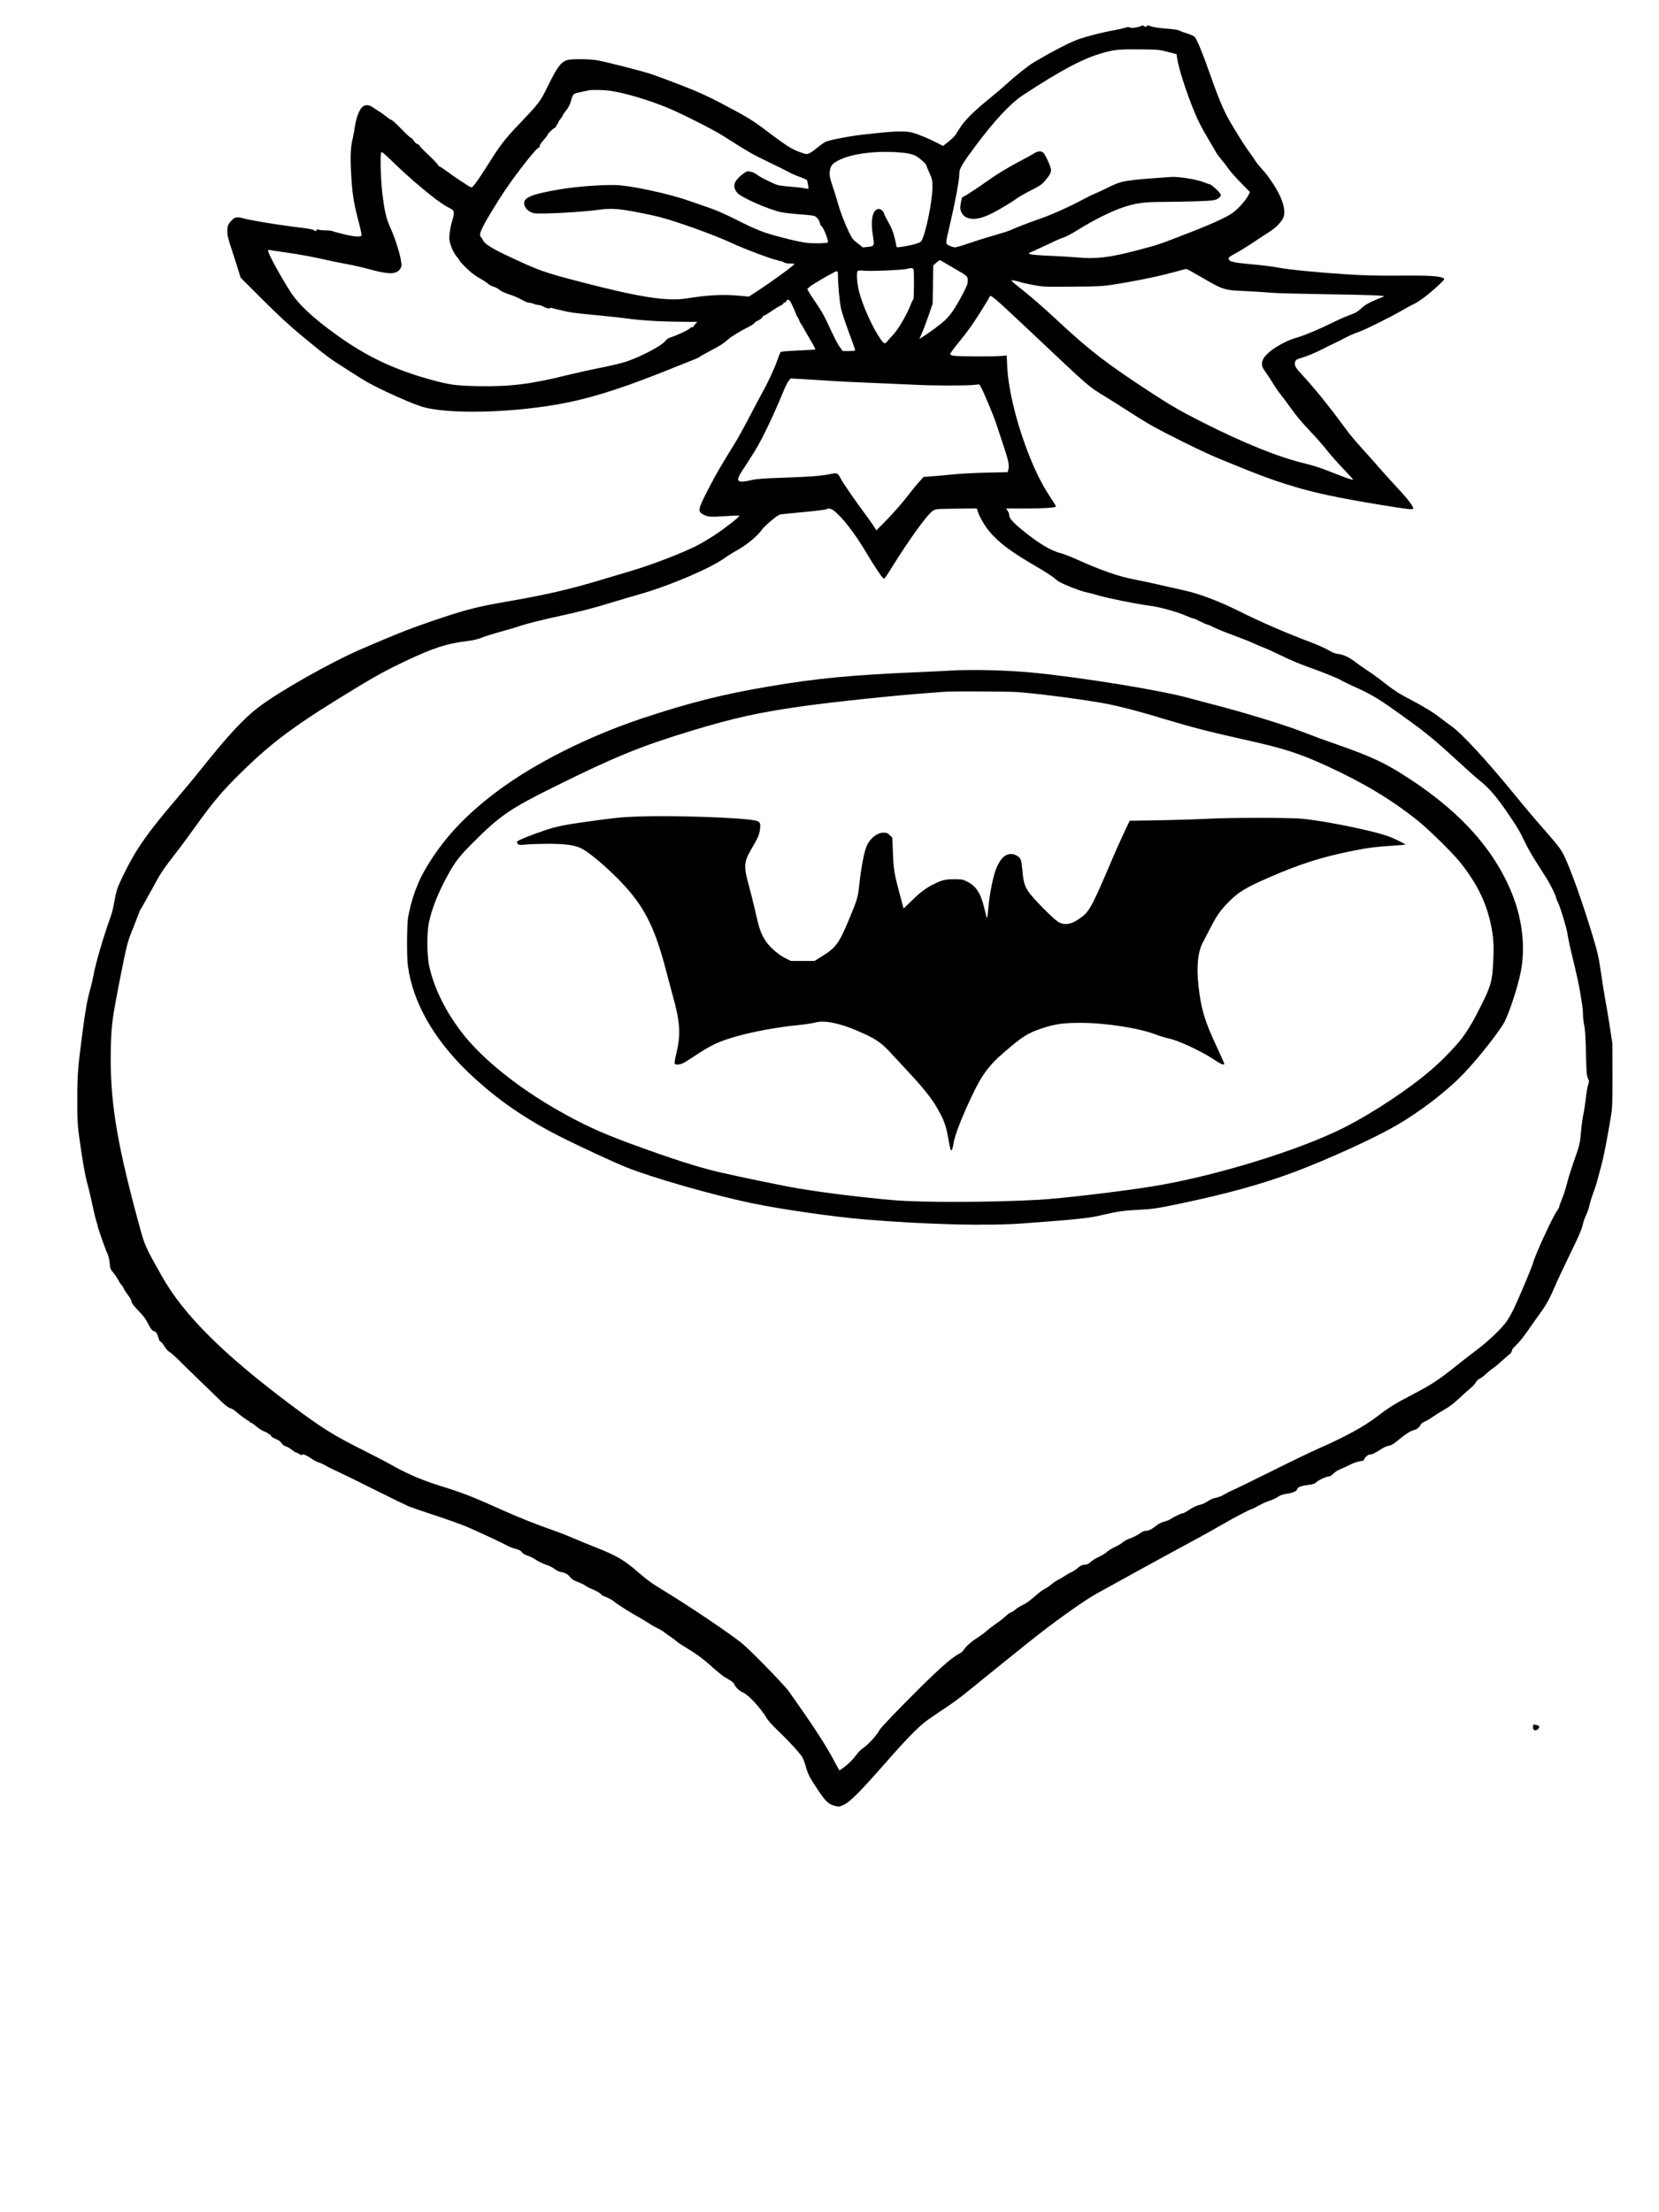 <?xml version="1.0" encoding="UTF-8" standalone="yes"?>
<svg version="1.0" xmlns="http://www.w3.org/2000/svg" width="1620pt" height="2160pt" viewBox="0 0 2160 2880" preserveAspectRatio="xMidYMid meet">
  <g transform="translate(0,2880) scale(0.1,-0.1)" fill="#000000" stroke="none">
    <path d="M14850 28459 c0 -3 -27 -11 -61 -17 -44 -8 -66 -8 -78 0 -13 8 -30 7
-67 -5 -27 -8 -94 -23 -149 -33 -154 -26 -401 -92 -495 -131 -125 -52 -294
-141 -528 -277 -76 -44 -243 -176 -364 -287 -58 -53 -172 -150 -254 -216 -169
-137 -293 -260 -349 -348 -21 -33 -50 -77 -64 -99 -14 -21 -56 -62 -94 -92
l-69 -54 -77 40 c-103 54 -254 116 -331 136 -70 18 -217 16 -415 -5 -60 -7
-168 -18 -240 -26 -155 -17 -426 -70 -469 -92 -17 -9 -64 -42 -104 -75 -103
-82 -124 -92 -170 -78 -140 43 -203 80 -440 258 -249 188 -281 207 -651 402
-173 91 -291 144 -506 228 -154 60 -332 126 -395 147 -133 43 -576 157 -699
179 -92 18 -322 21 -385 6 -87 -20 -136 -83 -260 -335 -104 -212 -109 -219
-391 -515 -176 -186 -233 -260 -390 -510 -129 -206 -198 -300 -218 -300 -15 0
-237 147 -336 222 -35 26 -69 48 -75 48 -7 0 -20 13 -29 30 -10 16 -65 73
-122 126 -58 54 -107 105 -110 115 -3 9 -16 20 -30 23 -13 3 -33 21 -45 40
-11 19 -29 38 -39 41 -11 3 -69 57 -130 120 -61 63 -118 115 -126 115 -8 0
-39 20 -68 44 -30 24 -67 51 -83 60 -16 9 -51 32 -78 51 -64 46 -116 48 -156
5 -37 -40 -76 -149 -90 -251 -6 -46 -18 -111 -26 -144 -28 -109 -35 -230 -24
-435 15 -291 33 -408 102 -667 22 -84 38 -159 35 -168 -10 -24 -87 -19 -232
16 -71 17 -138 35 -147 40 -10 5 -46 9 -80 9 -35 0 -78 4 -96 9 -25 8 -32 7
-32 -5 0 -16 -12 -18 -26 -4 -13 13 -77 25 -279 49 -225 28 -584 88 -636 106
-23 8 -60 15 -83 15 -35 0 -48 -6 -78 -37 -49 -52 -58 -73 -58 -140 0 -61 10
-103 59 -248 16 -49 49 -151 72 -225 l42 -135 281 -281 c210 -209 342 -332
522 -481 289 -240 354 -289 544 -409 80 -50 181 -114 225 -143 141 -93 575
-295 775 -361 335 -111 1243 -87 1915 51 375 77 782 211 1405 464 118 48 233
94 255 102 22 8 47 21 55 28 8 7 65 39 125 71 142 74 178 97 246 156 53 45
141 99 283 172 33 17 58 35 57 40 -1 5 21 20 50 34 28 14 54 33 56 43 3 11 11
19 17 19 7 0 34 15 60 33 84 57 130 86 164 101 17 8 32 20 32 25 0 6 6 11 13
11 7 0 18 9 25 20 23 37 42 23 81 -63 21 -46 42 -95 46 -108 4 -13 13 -31 20
-39 7 -8 16 -26 20 -40 4 -14 13 -31 19 -39 6 -7 27 -42 46 -77 19 -34 61
-107 93 -160 31 -53 55 -100 52 -103 -3 -3 -103 -9 -223 -14 -140 -6 -221 -13
-228 -20 -6 -7 -26 -55 -44 -107 -38 -111 -122 -291 -205 -440 -32 -58 -108
-202 -170 -320 -61 -118 -142 -264 -180 -325 -181 -292 -241 -396 -327 -561
-148 -286 -156 -317 -94 -355 63 -39 100 -42 294 -29 100 7 185 10 188 7 10
-10 -179 -159 -314 -248 -74 -49 -177 -110 -230 -138 -195 -100 -593 -253
-857 -331 -77 -23 -250 -75 -385 -115 -411 -125 -733 -199 -1225 -284 -427
-74 -566 -111 -1036 -272 -254 -87 -461 -170 -879 -351 -412 -179 -1075 -555
-1342 -761 -192 -147 -407 -381 -751 -814 -53 -67 -150 -184 -214 -260 -365
-429 -473 -568 -609 -780 -90 -140 -231 -420 -262 -518 -11 -38 -28 -115 -37
-169 -9 -55 -27 -132 -41 -170 -97 -269 -199 -614 -229 -781 -9 -49 -26 -121
-37 -160 -41 -141 -69 -297 -107 -595 -59 -452 -65 -536 -65 -860 -1 -251 3
-320 22 -460 43 -313 74 -495 104 -610 31 -114 47 -185 92 -390 13 -58 28
-118 34 -133 7 -16 12 -34 12 -41 0 -22 100 -308 125 -358 13 -27 27 -75 30
-110 9 -95 12 -104 53 -150 20 -24 48 -66 62 -93 14 -28 31 -54 38 -59 8 -4
20 -23 27 -40 8 -18 34 -60 59 -93 25 -33 46 -69 46 -79 0 -26 23 -56 107
-144 48 -49 84 -98 104 -140 32 -68 64 -110 84 -110 19 0 42 -32 54 -75 13
-46 21 -60 38 -66 7 -2 27 -29 45 -59 18 -30 46 -61 61 -68 16 -8 70 -55 121
-105 50 -51 177 -174 281 -275 105 -101 227 -219 272 -263 55 -54 94 -84 118
-90 20 -6 53 -25 73 -43 56 -49 161 -126 172 -126 6 0 10 -4 10 -10 0 -5 6
-10 14 -10 8 0 39 -21 69 -47 30 -27 78 -57 106 -68 28 -11 51 -23 51 -27 0
-4 6 -8 13 -8 8 0 18 -9 23 -21 6 -12 33 -30 64 -42 37 -15 61 -32 75 -54 13
-21 33 -36 57 -43 20 -6 55 -26 78 -45 23 -19 49 -35 57 -35 8 0 26 -9 41 -20
16 -13 28 -17 32 -10 10 16 66 -7 129 -52 30 -21 73 -43 95 -49 23 -6 61 -24
86 -39 25 -16 91 -49 148 -74 56 -25 277 -133 491 -241 214 -107 414 -204 443
-216 29 -12 186 -66 348 -119 162 -54 347 -120 410 -147 121 -52 397 -180 465
-215 97 -50 113 -57 169 -72 44 -11 66 -23 83 -45 16 -20 41 -35 76 -45 29 -8
77 -33 107 -54 30 -21 88 -49 128 -62 43 -13 90 -37 113 -56 23 -19 56 -35 81
-39 59 -10 90 -28 124 -70 21 -26 48 -43 99 -61 39 -14 85 -37 102 -50 18 -14
52 -31 75 -40 53 -18 128 -62 128 -74 0 -5 27 -19 60 -31 32 -12 76 -36 97
-53 49 -41 202 -139 323 -206 52 -30 120 -70 150 -90 30 -21 77 -47 104 -59
27 -12 68 -36 90 -55 23 -18 61 -45 85 -60 24 -16 53 -38 65 -50 11 -13 76
-55 143 -95 107 -63 219 -145 303 -223 47 -43 155 -133 175 -145 11 -7 43 -25
71 -42 33 -19 57 -42 68 -64 18 -40 63 -81 110 -101 74 -32 233 -206 316 -346
14 -23 75 -89 135 -147 137 -130 289 -295 320 -348 13 -22 34 -76 46 -120 28
-103 49 -145 160 -310 101 -151 140 -187 224 -206 52 -12 57 -11 118 19 82 41
211 172 545 552 252 288 408 448 517 531 33 26 139 98 235 162 96 63 236 165
310 227 74 61 243 198 375 304 132 106 303 244 380 306 349 281 738 560 924
664 254 142 1011 557 1216 666 127 68 310 170 408 227 182 105 352 194 397
208 14 4 54 24 90 45 36 21 97 49 135 61 39 12 88 35 111 51 29 21 61 32 110
40 89 13 132 32 144 62 11 29 48 42 148 55 59 7 79 15 106 39 34 30 131 72
164 72 10 0 33 15 51 34 18 19 51 41 74 51 23 9 83 37 132 61 55 27 110 47
143 51 36 4 52 10 52 20 0 21 58 73 75 67 16 -6 80 25 150 72 28 19 71 38 96
42 34 7 63 23 111 63 105 87 167 128 212 140 46 12 72 32 92 70 8 15 31 34 55
43 23 9 69 36 103 60 33 24 84 56 111 71 101 57 153 95 246 182 52 48 114 105
139 125 25 19 54 52 65 72 11 19 31 40 45 45 15 5 53 33 86 63 32 30 80 68
105 85 25 17 79 63 121 102 42 39 80 71 84 71 9 0 34 47 34 63 0 4 27 34 59
65 33 31 97 111 142 177 45 66 117 167 159 225 81 110 129 198 200 365 23 55
108 237 190 405 112 229 153 323 165 378 8 39 28 99 45 132 17 33 37 91 45
130 8 39 30 109 48 158 19 48 44 125 56 172 12 47 35 132 51 190 27 96 66 294
123 630 20 114 21 160 21 540 l-1 415 -32 210 c-18 116 -43 269 -57 340 -13
72 -38 222 -54 335 -37 255 -46 292 -125 553 -123 406 -283 852 -363 1012 -40
80 -78 130 -227 300 -162 185 -246 284 -409 483 -378 463 -707 818 -837 905
-30 20 -85 62 -124 92 -96 76 -221 153 -410 252 -88 46 -169 93 -181 104 -11
10 -23 19 -27 19 -4 0 -58 40 -119 88 -62 49 -162 122 -223 162 -60 40 -128
87 -150 105 -79 63 -159 102 -223 110 -46 5 -79 17 -134 50 -40 24 -146 71
-235 105 -303 113 -661 268 -929 403 -250 125 -512 225 -699 267 -55 12 -194
44 -310 70 -115 27 -273 61 -349 75 -211 40 -427 115 -747 258 -80 36 -174 73
-209 82 -136 35 -285 123 -491 289 -133 107 -189 168 -189 208 0 17 -9 43 -21
59 l-20 29 258 0 c222 0 376 10 392 25 2 3 -25 49 -61 102 -88 132 -154 253
-223 407 -196 445 -336 969 -352 1325 l-6 133 -71 -6 c-92 -8 -558 -7 -616 2
-30 5 -46 12 -48 23 -2 9 53 84 126 171 87 106 169 220 255 356 70 111 127
206 127 211 0 5 5 13 10 16 20 12 78 -39 530 -465 787 -742 740 -701 960 -837
80 -49 204 -127 275 -173 272 -175 326 -206 525 -309 286 -148 539 -269 715
-341 516 -212 656 -264 952 -354 281 -85 580 -148 1120 -237 359 -59 433 -67
433 -50 0 35 -76 132 -244 311 -39 41 -118 129 -176 195 -57 66 -149 170 -205
231 -155 172 -194 219 -275 329 -196 268 -397 516 -556 686 -78 83 -94 114
-82 156 8 30 14 33 109 63 56 17 156 59 223 93 66 34 153 77 191 94 39 18 102
50 142 72 40 21 114 53 164 70 92 33 405 188 574 286 50 29 116 65 147 79 70
33 202 134 318 243 81 77 84 80 63 92 -54 28 -179 36 -558 33 -294 -2 -453 1
-705 17 -348 22 -757 61 -880 86 -96 18 -193 30 -410 50 -185 18 -234 30 -243
64 -4 18 7 28 81 68 48 26 142 83 209 127 67 45 163 108 215 141 94 60 137 98
189 169 63 85 28 243 -96 444 -42 67 -100 148 -128 180 -62 67 -127 148 -127
156 0 3 -31 48 -68 98 -63 86 -91 129 -227 353 -102 167 -169 322 -298 690
-87 247 -162 431 -191 463 -11 13 -50 31 -90 43 -39 12 -87 29 -106 39 -24 12
-79 21 -180 28 -89 7 -164 18 -194 29 -38 14 -50 15 -53 6 -5 -15 -33 -18 -33
-4 0 5 -11 8 -25 7 -14 0 -25 -4 -25 -7z m352 -334 l117 -30 6 -45 c21 -165
183 -637 296 -861 23 -46 74 -138 114 -204 40 -66 81 -138 93 -160 11 -22 44
-67 72 -100 29 -33 70 -87 93 -120 22 -33 95 -115 161 -183 l121 -123 -30 -56
c-16 -31 -65 -92 -109 -137 -66 -66 -100 -91 -181 -133 -127 -65 -297 -137
-600 -253 -281 -108 -271 -105 -535 -175 -379 -100 -542 -119 -815 -95 -66 6
-220 15 -341 20 -122 5 -234 14 -250 20 -29 11 -29 12 41 41 38 17 128 59 200
93 71 35 148 69 170 76 54 17 112 47 220 114 202 125 427 237 575 286 164 55
267 70 497 71 114 0 316 4 448 8 252 8 276 13 319 59 18 20 17 22 -9 56 -29
38 -108 106 -122 106 -5 0 -38 11 -72 25 -94 39 -337 78 -436 71 -616 -43
-638 -47 -830 -143 -49 -25 -119 -57 -155 -72 -36 -14 -114 -53 -175 -86 -161
-87 -382 -186 -530 -238 -156 -54 -351 -129 -395 -152 -17 -9 -115 -40 -218
-70 -103 -29 -252 -76 -332 -104 -80 -28 -158 -51 -175 -51 -16 0 -49 9 -72
20 -54 24 -54 28 -7 225 81 344 134 626 134 713 0 66 35 126 211 362 251 336
456 555 622 664 500 327 779 475 1033 546 154 44 207 49 474 47 247 -2 259 -3
372 -32z m-7272 -505 c186 -23 521 -122 780 -231 184 -78 579 -278 700 -355
318 -203 401 -251 589 -340 113 -54 231 -112 261 -129 30 -18 96 -47 145 -65
50 -18 94 -37 99 -41 8 -8 27 -110 21 -117 -1 -1 -26 3 -56 8 -30 6 -110 15
-179 20 -69 5 -143 15 -165 21 -51 14 -237 107 -271 136 -28 24 -82 43 -121
43 -12 0 -51 -25 -87 -56 -94 -80 -109 -144 -50 -221 46 -61 423 -227 584
-257 47 -9 155 -21 240 -27 85 -5 167 -15 183 -21 33 -13 65 -55 73 -97 4 -17
10 -31 15 -31 23 0 105 -205 87 -216 -21 -13 -195 -16 -280 -5 -115 15 -382
82 -538 133 -72 24 -195 78 -290 126 -224 114 -344 167 -480 212 -63 21 -167
57 -230 79 -260 92 -763 199 -950 202 -194 4 -511 -21 -715 -55 -397 -67 -497
-113 -465 -212 16 -49 70 -91 127 -100 95 -14 626 15 838 45 146 22 271 14
493 -30 114 -22 241 -49 283 -60 232 -58 737 -240 967 -348 147 -69 527 -212
574 -216 10 -1 21 -4 24 -8 4 -4 17 -7 28 -7 12 0 30 -7 40 -15 12 -9 42 -15
76 -15 31 0 60 -3 63 -6 10 -10 -286 -225 -506 -369 l-87 -56 -112 10 c-221
21 -404 12 -698 -34 -254 -41 -624 17 -1381 215 -493 129 -530 143 -935 332
-217 102 -315 163 -334 209 -7 15 -18 34 -26 40 -36 29 -4 104 150 358 126
207 213 335 354 521 137 179 222 279 244 286 12 4 18 12 15 23 -2 10 17 40 50
76 29 33 53 65 53 71 0 14 85 94 100 94 5 0 10 6 10 14 0 7 7 19 15 26 8 7 13
15 11 19 -3 4 11 27 30 50 19 24 34 49 34 54 0 6 18 32 41 59 22 26 46 69 54
95 37 128 29 120 130 143 49 10 99 21 110 24 40 8 183 6 265 -4z m-2540 -1181
c236 -202 364 -298 465 -349 43 -21 50 -30 53 -58 2 -18 -6 -61 -17 -95 -24
-73 -41 -172 -41 -240 0 -61 51 -187 97 -238 18 -20 33 -41 33 -46 0 -14 108
-123 170 -172 28 -22 77 -54 109 -71 32 -17 72 -44 90 -60 17 -16 51 -35 74
-41 23 -7 51 -20 62 -29 40 -33 74 -50 156 -76 46 -14 114 -44 150 -65 36 -21
77 -39 92 -39 15 0 44 -7 64 -15 19 -8 46 -15 59 -15 14 0 32 -4 42 -9 56 -29
106 -45 109 -34 3 7 13 8 31 3 15 -5 50 -14 77 -20 181 -43 153 -39 580 -81
116 -11 257 -27 315 -35 238 -32 495 -44 904 -44 17 0 16 -3 -8 -25 -14 -13
-26 -29 -26 -35 0 -5 -8 -10 -19 -10 -10 0 -24 -7 -32 -16 -18 -21 -166 -91
-248 -116 -28 -8 -53 -26 -72 -50 -50 -63 -319 -204 -509 -267 -52 -18 -206
-54 -342 -81 -136 -27 -336 -72 -445 -99 -448 -112 -738 -147 -1155 -138 -275
6 -361 18 -609 87 -470 130 -830 301 -1214 578 -315 226 -501 401 -609 572
-139 219 -286 491 -286 527 0 9 7 12 18 9 9 -3 100 -17 202 -31 199 -28 385
-63 545 -100 55 -13 165 -36 245 -50 80 -14 208 -43 285 -64 253 -69 345 -75
405 -25 17 15 32 39 36 59 11 63 -61 317 -143 499 -55 122 -76 212 -104 441
-22 182 -32 500 -16 539 6 16 28 -2 150 -120 78 -77 203 -191 277 -255z m6390
370 c52 -6 104 -19 135 -34 47 -23 145 -108 145 -126 0 -5 18 -49 40 -98 38
-84 40 -93 40 -189 0 -188 -95 -641 -148 -705 -16 -19 -96 -44 -202 -62 -110
-19 -120 -19 -120 4 0 10 -11 62 -25 116 -18 71 -40 125 -80 195 -30 53 -55
102 -55 110 0 22 -41 60 -65 60 -84 0 -115 -141 -78 -361 19 -120 17 -124 -72
-134 l-60 -6 -68 53 c-63 48 -73 60 -117 153 -58 122 -112 264 -146 387 -14
51 -44 147 -66 213 -34 102 -40 127 -35 177 7 80 32 110 130 158 186 89 531
125 847 89z m620 -1489 c201 -116 200 -115 200 -173 0 -42 -10 -69 -64 -172
-92 -176 -159 -276 -230 -342 -58 -55 -215 -171 -298 -222 l-38 -23 30 67 c17
37 56 140 87 229 l56 161 4 250 4 250 42 37 c41 36 43 36 67 20 14 -9 77 -46
140 -82z m-506 -26 c9 -25 7 -394 -3 -394 -4 0 -16 -21 -26 -47 -54 -143 -161
-329 -239 -414 -34 -36 -69 -75 -78 -87 -27 -33 -41 -27 -85 36 -101 143 -232
435 -279 619 -25 97 -35 237 -19 263 6 9 30 11 99 5 101 -7 494 10 541 24 48
15 82 13 89 -5z m3726 -90 c311 -181 309 -181 604 -194 122 -6 268 -15 326
-21 58 -6 368 -14 690 -19 604 -9 810 -17 775 -31 -192 -77 -239 -103 -310
-170 -28 -27 -66 -47 -130 -70 -49 -17 -151 -62 -225 -99 -180 -89 -356 -163
-460 -193 -187 -54 -392 -184 -441 -278 -31 -61 -25 -99 24 -166 24 -32 65
-95 92 -139 26 -45 72 -113 102 -150 31 -38 97 -128 149 -200 58 -82 148 -190
240 -285 81 -85 179 -197 219 -249 40 -52 135 -159 210 -238 75 -79 135 -145
133 -148 -7 -6 -121 35 -308 109 -106 43 -220 79 -315 102 -347 83 -788 260
-1335 536 -273 138 -410 216 -640 366 -610 398 -813 553 -1240 949 -227 210
-333 302 -477 417 -157 125 -159 128 -85 112 32 -6 64 -15 70 -19 6 -4 75 -19
154 -34 142 -27 147 -27 513 -24 402 3 413 3 715 56 258 46 447 87 625 136 77
21 145 39 150 39 6 1 85 -42 175 -95z m-4710 19 c1 -137 22 -362 41 -444 12
-51 59 -192 104 -313 46 -121 81 -224 79 -228 -3 -5 -41 -8 -84 -8 l-78 0 -36
49 c-33 45 -60 98 -184 363 -22 47 -74 135 -115 195 -41 59 -86 129 -101 154
l-26 47 33 29 c29 25 202 129 312 186 48 26 55 22 55 -30z m-160 -1377 c124
-9 398 -23 610 -31 212 -9 471 -20 575 -25 225 -11 640 -12 743 -1 l72 7 21
-35 c33 -55 168 -378 196 -466 14 -44 57 -174 96 -289 69 -206 81 -265 64
-327 l-7 -26 -272 -6 c-150 -3 -338 -13 -418 -21 -80 -9 -203 -20 -275 -25
l-130 -10 -57 -63 c-32 -35 -106 -126 -165 -203 -60 -77 -172 -205 -250 -285
l-143 -145 -32 52 c-18 29 -66 96 -106 150 -117 155 -302 424 -327 474 -38 74
-44 76 -141 56 -109 -23 -272 -35 -634 -47 -230 -8 -315 -14 -385 -30 -201
-44 -218 -21 -106 146 124 188 176 273 242 399 78 149 210 437 276 603 25 63
57 128 71 144 l26 31 116 -6 c63 -3 216 -13 340 -21z m106 -1694 c106 -77 283
-307 429 -557 32 -55 94 -153 137 -218 64 -96 82 -116 93 -107 8 6 35 46 62
88 259 419 496 747 571 794 36 22 45 23 303 26 l267 3 12 -38 c24 -74 91 -189
152 -262 125 -149 281 -265 612 -457 104 -60 213 -131 242 -157 43 -39 81 -59
200 -107 81 -33 173 -64 206 -70 32 -6 109 -26 171 -45 108 -33 528 -116 652
-130 123 -14 352 -77 477 -131 42 -19 83 -34 91 -34 8 0 50 -18 93 -40 43 -22
85 -40 92 -40 7 0 47 -17 90 -39 42 -21 160 -69 262 -106 102 -37 207 -79 234
-92 27 -14 89 -40 137 -59 49 -18 162 -70 252 -114 89 -44 232 -105 317 -135
202 -72 408 -155 440 -175 14 -10 72 -38 130 -65 297 -135 355 -170 720 -433
270 -194 387 -291 671 -552 119 -110 249 -226 290 -258 118 -94 216 -205 345
-392 139 -201 186 -280 253 -423 27 -56 84 -158 128 -227 44 -69 107 -169 141
-222 57 -89 132 -241 132 -267 0 -7 11 -33 24 -59 33 -67 111 -323 125 -412
15 -93 27 -151 91 -410 27 -113 59 -261 70 -330 11 -69 24 -150 30 -181 5 -30
10 -85 10 -121 0 -37 7 -102 16 -145 12 -55 19 -162 23 -368 6 -254 10 -294
26 -324 17 -32 17 -37 2 -85 -9 -28 -24 -114 -32 -191 -9 -77 -23 -166 -31
-199 -8 -32 -21 -129 -29 -215 -14 -163 -17 -173 -104 -421 -28 -80 -62 -190
-76 -246 -13 -55 -42 -146 -64 -202 -23 -57 -41 -108 -41 -115 0 -7 -12 -29
-26 -48 -54 -70 -286 -573 -314 -681 -15 -56 -175 -436 -250 -595 -33 -68 -81
-152 -108 -186 -78 -98 -247 -256 -372 -349 -63 -47 -189 -145 -280 -217 -217
-175 -315 -238 -557 -365 -231 -120 -301 -163 -466 -289 -177 -135 -419 -266
-786 -427 -79 -35 -347 -164 -595 -288 -248 -123 -473 -233 -501 -244 -27 -10
-74 -35 -105 -54 -33 -20 -78 -38 -109 -43 -33 -5 -71 -21 -104 -44 -29 -19
-68 -38 -87 -42 -51 -11 -112 -39 -170 -79 -29 -20 -58 -36 -66 -36 -20 0
-114 -43 -157 -73 -21 -14 -60 -30 -88 -36 -34 -8 -70 -26 -107 -55 -63 -49
-99 -66 -141 -66 -17 0 -47 -14 -75 -36 -26 -19 -79 -46 -117 -60 -39 -13 -83
-36 -98 -50 -14 -15 -62 -44 -106 -64 -44 -21 -91 -50 -105 -65 -14 -15 -58
-42 -99 -61 -40 -18 -91 -50 -112 -69 -27 -24 -49 -35 -70 -35 -36 0 -62 -13
-108 -52 -19 -17 -54 -38 -78 -49 -24 -10 -58 -30 -76 -43 -18 -13 -56 -36
-85 -50 -29 -15 -69 -41 -90 -60 -20 -18 -59 -45 -86 -59 -27 -15 -68 -43 -90
-63 -119 -102 -152 -127 -199 -148 -29 -13 -72 -39 -95 -59 -24 -21 -50 -37
-59 -37 -8 0 -38 -22 -66 -48 -29 -27 -86 -72 -127 -99 -41 -28 -97 -71 -125
-95 -27 -25 -77 -62 -110 -83 -83 -52 -159 -119 -185 -161 -13 -20 -42 -45
-69 -58 -100 -51 -283 -216 -644 -580 -205 -206 -376 -387 -386 -408 -33 -67
-149 -194 -219 -240 -23 -15 -58 -50 -79 -79 -51 -70 -108 -126 -171 -171
l-52 -37 -14 22 c-7 12 -37 67 -66 122 -76 145 -232 391 -393 620 -77 110
-161 229 -186 265 -58 83 -508 545 -615 630 -158 127 -689 485 -986 665 -181
109 -239 151 -365 260 -179 156 -275 212 -548 320 -89 35 -218 88 -287 118
-69 30 -192 78 -275 107 -201 70 -436 163 -630 250 -413 186 -533 233 -830
325 -248 78 -420 152 -645 277 -74 42 -243 130 -376 196 -373 187 -527 283
-922 579 -892 668 -1404 1179 -1688 1685 -230 410 -216 377 -318 756 -273
1011 -358 1553 -343 2202 7 312 17 389 133 975 70 354 86 416 138 545 24 58
58 146 76 195 18 50 38 97 45 105 7 8 65 111 129 227 132 244 152 275 307 474
63 80 179 236 258 347 239 335 368 488 618 732 413 405 721 630 1522 1114 239
145 376 219 598 324 371 176 548 234 812 266 87 11 144 24 199 47 42 17 142
48 222 70 80 21 206 58 280 83 74 25 261 72 415 106 389 86 518 119 760 194
116 35 278 83 360 106 384 107 929 338 1118 474 42 30 114 75 160 100 125 68
277 194 329 273 13 19 65 70 117 113 75 63 103 80 135 85 23 3 160 17 305 30
145 14 271 30 280 35 28 16 57 11 97 -18z"/>
    <path d="M13454 26798 c-27 -17 -98 -57 -159 -88 -136 -70 -306 -171 -416
-250 -137 -97 -309 -211 -334 -220 -23 -9 -25 -17 -41 -121 -9 -59 25 -125 78
-149 84 -38 188 -21 342 57 91 46 257 146 321 194 28 20 109 67 182 103 110
56 139 75 176 119 69 81 86 114 80 156 -7 45 -68 178 -96 209 -29 31 -73 28
-133 -10z"/>
    <path d="M12380 20070 c-69 -4 -244 -13 -390 -19 -920 -40 -1333 -79 -1975
-187 -600 -101 -1039 -212 -1645 -413 -714 -238 -1412 -589 -1901 -956 -428
-321 -717 -637 -943 -1031 -94 -163 -169 -375 -211 -596 -18 -96 -21 -522 -4
-645 64 -468 332 -944 772 -1370 365 -352 748 -619 1246 -868 246 -123 674
-321 822 -380 337 -136 1132 -364 1639 -469 382 -80 1048 -176 1465 -211 807
-67 1589 -87 2065 -52 715 53 863 69 1025 108 193 46 289 60 475 69 185 9 239
17 538 79 627 132 1076 256 1507 418 419 158 1021 432 1300 593 324 186 671
452 896 688 187 195 469 553 529 672 68 135 173 459 210 647 62 311 23 672
-106 1000 -242 614 -719 1131 -1474 1598 -223 138 -413 223 -805 360 -192 67
-274 97 -490 180 -219 85 -801 261 -1135 345 -90 23 -226 59 -302 80 -345 98
-1351 263 -2008 330 -336 34 -807 47 -1100 30z m870 -280 c309 -23 947 -109
1196 -160 192 -40 416 -100 729 -195 320 -97 586 -166 1010 -260 523 -115 729
-181 1095 -349 474 -218 832 -433 1172 -704 150 -119 460 -424 562 -552 220
-277 342 -529 401 -825 32 -164 37 -259 26 -475 -13 -242 -27 -296 -144 -535
-102 -207 -177 -337 -265 -454 -72 -96 -256 -287 -391 -403 -296 -257 -780
-577 -1154 -764 -588 -295 -1687 -631 -2482 -759 -422 -68 -1188 -158 -1475
-174 -618 -35 -1519 -37 -1890 -6 -411 35 -906 96 -1262 156 -159 26 -792 157
-1009 208 -289 68 -608 170 -1154 370 -390 143 -639 258 -960 442 -505 289
-950 645 -1208 964 -229 284 -395 611 -459 909 -29 136 -32 425 -5 559 36 178
121 394 239 609 106 193 154 256 342 444 344 344 484 440 1044 717 808 400
1126 530 1807 737 538 163 869 236 1420 314 409 58 1259 147 1675 176 85 6
171 12 190 14 89 8 830 5 950 -4z"/>
    <path d="M8300 18170 c-215 -8 -276 -15 -650 -66 -296 -41 -401 -62 -548 -111
-173 -57 -363 -134 -369 -149 -3 -8 1 -22 8 -30 12 -15 27 -16 114 -8 55 5
188 9 295 9 227 -1 341 -18 432 -67 83 -44 253 -183 412 -338 375 -365 522
-637 686 -1275 23 -88 59 -223 80 -300 97 -346 106 -504 44 -757 -14 -59 -24
-115 -20 -123 9 -24 73 -18 125 12 25 14 84 52 131 83 218 145 311 189 539
255 223 64 547 124 816 150 88 9 184 23 214 32 136 39 367 -15 669 -158 140
-66 213 -120 324 -241 51 -56 152 -165 224 -242 238 -257 326 -372 417 -546
57 -109 81 -185 107 -340 12 -69 25 -129 30 -134 12 -12 25 23 35 89 15 105
115 360 251 643 122 254 212 375 403 539 246 213 312 254 505 318 159 53 272
69 491 69 334 0 773 -69 992 -155 43 -17 116 -39 163 -49 124 -26 430 -169
580 -270 95 -64 140 -83 140 -58 0 6 -45 106 -99 222 -157 335 -202 485 -237
790 -28 255 -8 449 60 573 14 26 57 109 95 183 81 159 131 230 244 344 122
123 221 183 522 314 397 173 687 266 1085 345 206 41 298 53 519 67 91 6 167
13 169 15 3 3 -47 30 -110 60 -84 40 -157 66 -269 95 -322 82 -730 158 -964
181 -163 16 -931 16 -1230 0 -132 -7 -415 -16 -629 -20 l-388 -6 -80 -170
c-44 -93 -115 -253 -158 -355 -238 -561 -286 -652 -378 -722 -135 -104 -228
-123 -318 -67 -66 42 -329 308 -382 388 -53 80 -69 135 -81 283 -6 65 -15 127
-21 137 -21 41 -76 73 -125 73 -74 0 -127 -46 -181 -157 -50 -105 -102 -357
-120 -587 -4 -49 -10 -88 -13 -88 -4 0 -19 54 -34 120 -48 205 -109 298 -237
359 -49 23 -67 26 -160 25 -111 0 -154 -11 -261 -63 -99 -49 -172 -103 -284
-212 l-110 -107 -53 196 c-68 252 -79 316 -87 542 l-8 185 -32 32 c-28 28 -40
33 -82 33 -78 0 -164 -64 -213 -159 -36 -72 -77 -283 -104 -531 -15 -148 -27
-188 -126 -425 -136 -328 -175 -381 -359 -495 l-96 -60 -154 0 -154 0 -76 38
c-81 40 -192 135 -243 209 -72 105 -91 159 -153 437 -19 83 -53 216 -75 296
-68 245 -65 309 26 465 93 160 104 182 116 252 16 98 7 118 -64 132 -191 39
-1082 68 -1528 51z"/>
    <path d="M19960 6316 c0 -26 5 -36 21 -41 32 -11 79 42 52 58 -5 3 -23 8 -40
12 -32 6 -33 6 -33 -29z"/>
  </g>
</svg>